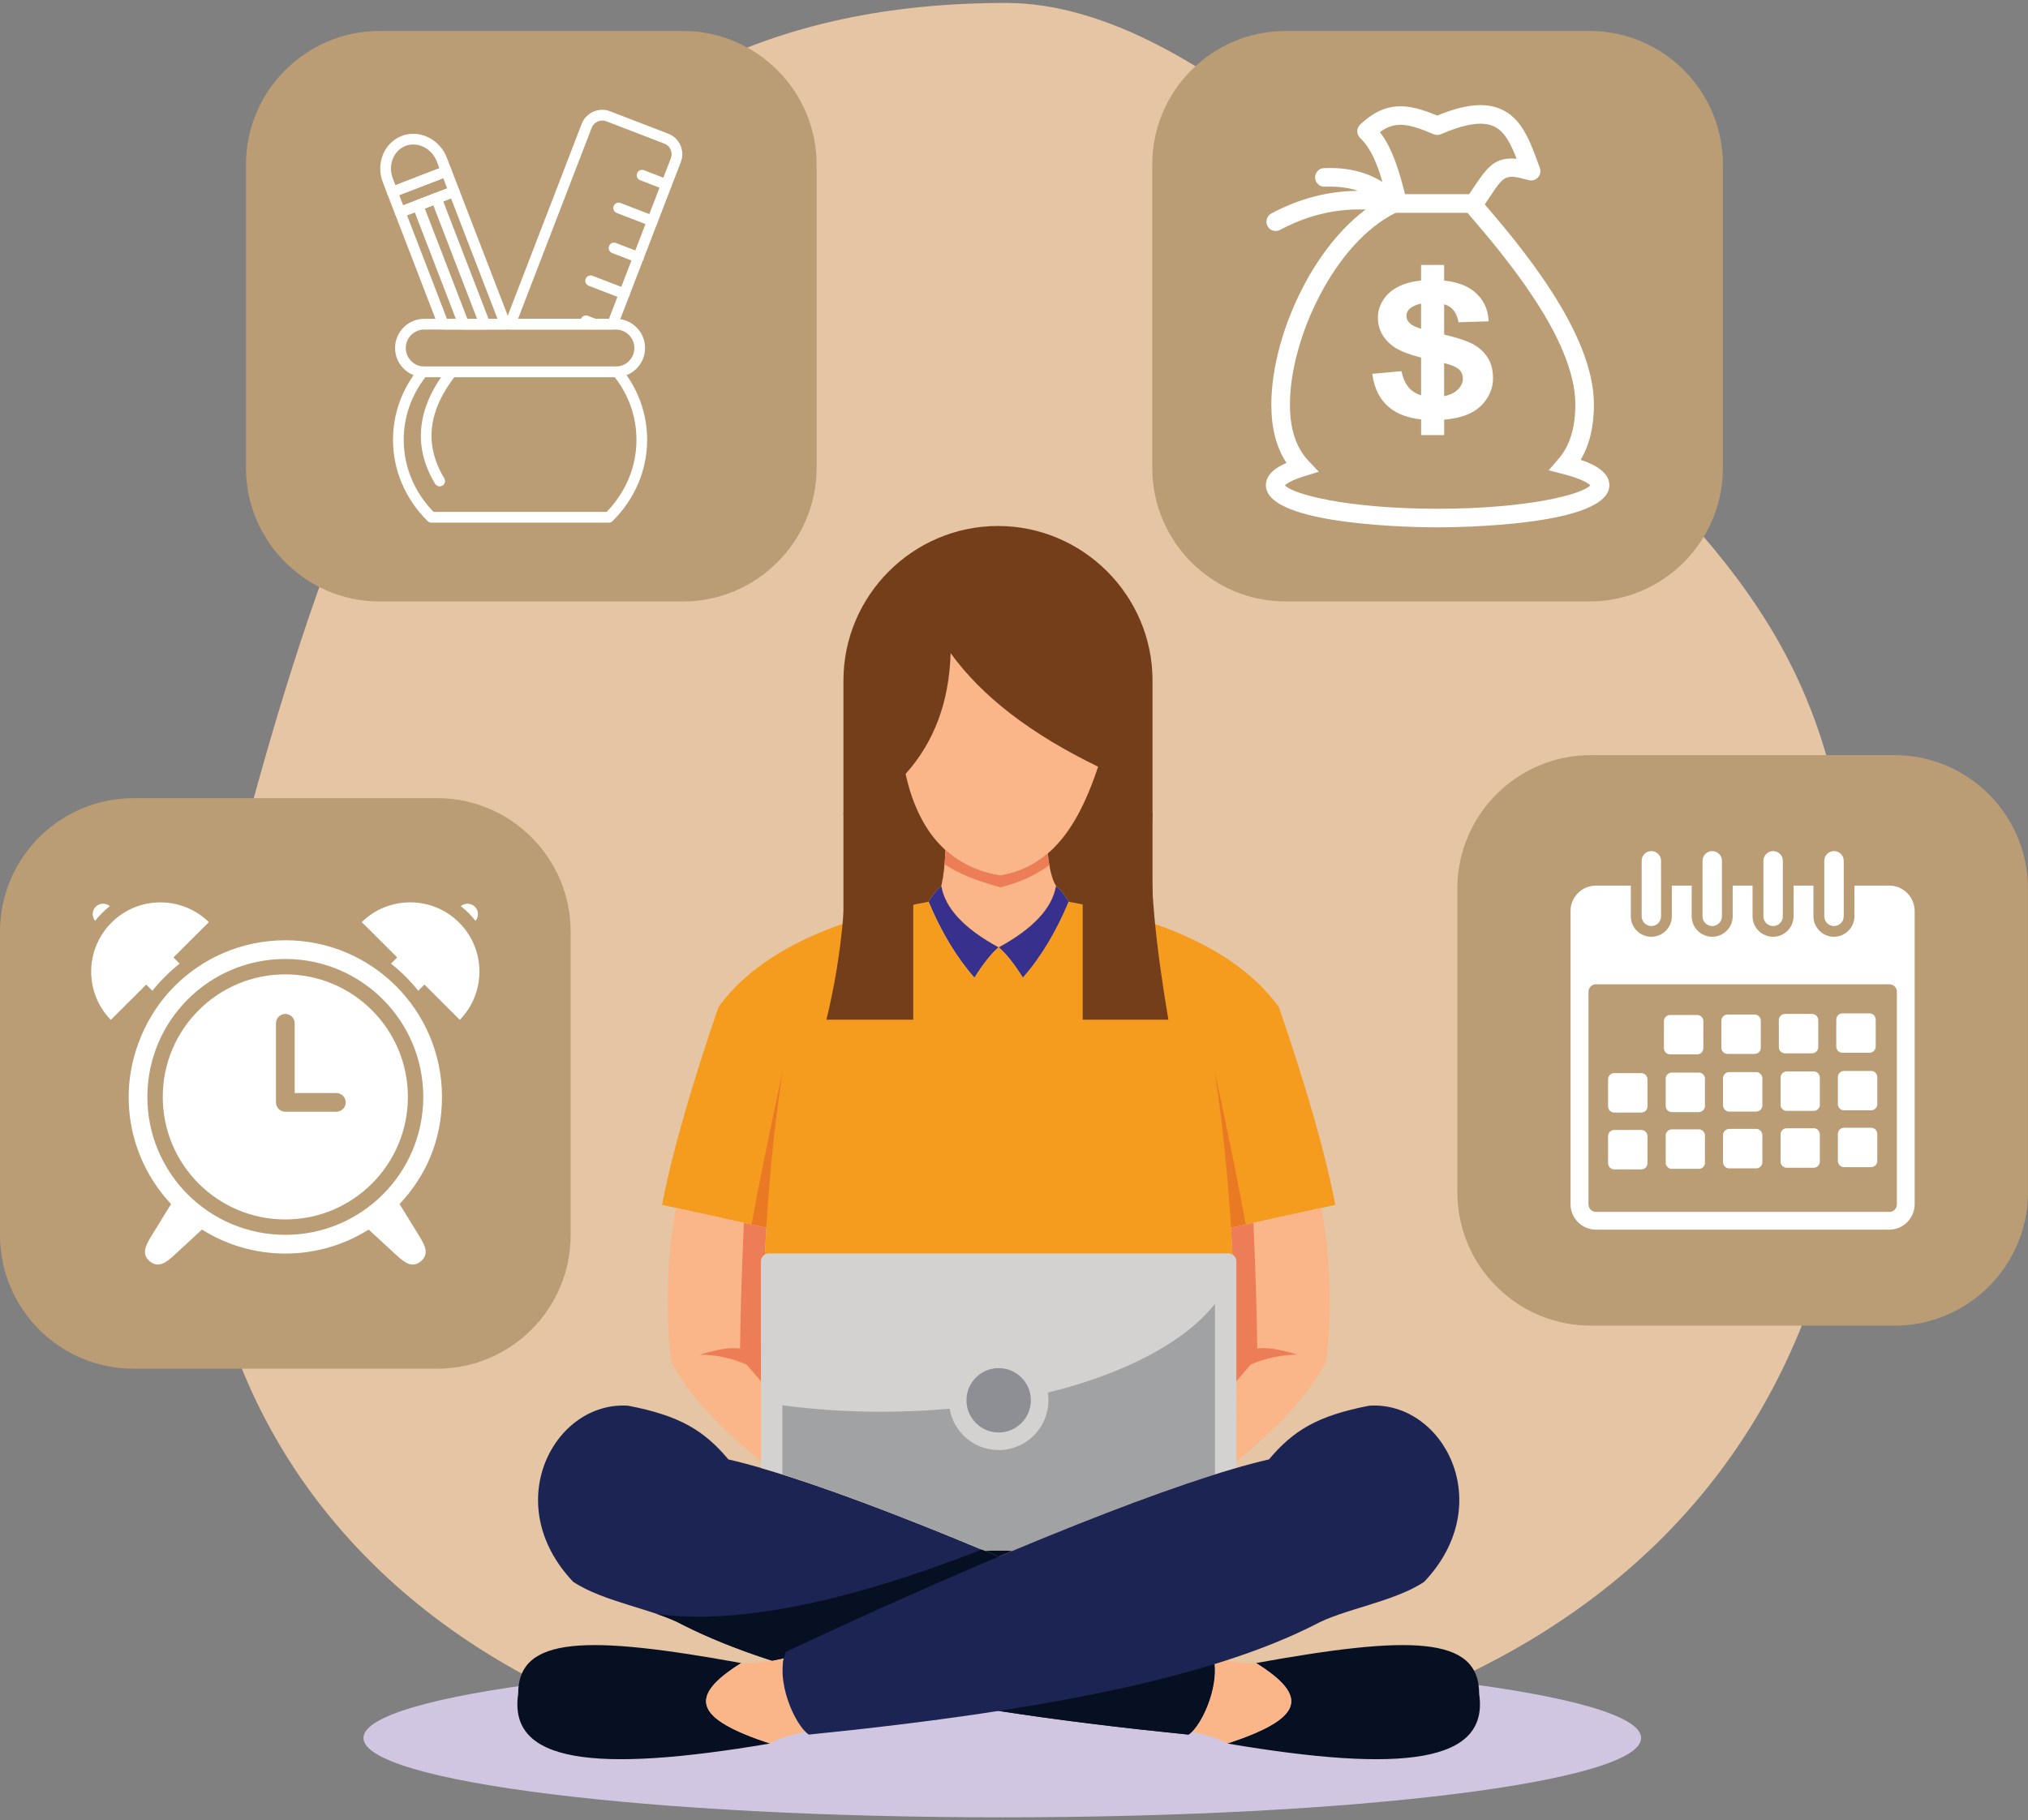 <svg xmlns="http://www.w3.org/2000/svg" width="616" height="553" viewBox="0 0 616 553" fill="none"><rect x="0" y="0" width="616" height="553" fill="#808080" stroke="none"/><g clip-path="url(#clip0_101_1652)"><path fill-rule="evenodd" clip-rule="evenodd" d="M305.524 0.89C366.957 0.89 434.142 80.266 478.488 122.864C537.188 179.24 563.975 211.698 563.975 308.453C563.975 478.318 432.989 539.857 290.252 539.857C147.515 539.857 25.715 445.649 68.22 276.23C110.719 106.818 162.787 0.89 305.524 0.89Z" fill="#E5C5A3"></path><path d="M483.235 229.412H575.429C597.815 229.412 615.994 247.59 615.994 269.977V362.17C615.994 384.557 597.815 402.735 575.429 402.735H483.229C460.843 402.735 442.664 384.557 442.664 362.17V269.971C442.664 247.584 460.843 229.406 483.229 229.406L483.235 229.412Z" fill="#BA9D74"></path><path fill-rule="evenodd" clip-rule="evenodd" d="M304.439 503.903C411.607 503.903 498.482 514.693 498.482 528.006C498.482 541.319 411.607 552.11 304.439 552.11C197.272 552.11 110.403 541.319 110.403 528.006C110.403 514.693 197.278 503.903 304.439 503.903Z" fill="#D1C6E2"></path><path fill-rule="evenodd" clip-rule="evenodd" d="M484.779 299.026C483.521 299.026 482.498 300.055 482.498 301.307V365.895C482.498 367.153 483.527 368.176 484.779 368.176H573.892C575.144 368.176 576.172 367.147 576.172 365.895V301.307C576.172 300.055 575.144 299.026 573.892 299.026H484.779ZM520.088 258.561C518.464 258.561 517.138 259.887 517.138 261.505V278.394C517.138 280.011 518.464 281.338 520.088 281.338C521.706 281.338 523.032 280.011 523.032 278.394V261.505C523.032 259.881 521.706 258.561 520.088 258.561ZM538.582 258.561C536.959 258.561 535.632 259.887 535.632 261.505V278.394C535.632 280.011 536.959 281.338 538.582 281.338C540.206 281.338 541.533 280.011 541.533 278.394V261.505C541.533 259.881 540.206 258.561 538.582 258.561ZM557.077 258.561C555.453 258.561 554.127 259.887 554.127 261.505V278.394C554.127 280.011 555.453 281.338 557.077 281.338C558.701 281.338 560.027 280.011 560.027 278.394V261.505C560.027 259.881 558.701 258.561 557.077 258.561ZM501.594 258.561C499.97 258.561 498.65 259.887 498.65 261.505V278.394C498.65 280.011 499.976 281.338 501.594 281.338C503.211 281.338 504.538 280.011 504.538 278.394V261.505C504.538 259.881 503.211 258.561 501.594 258.561ZM524.749 308.212H532.961C533.996 308.212 534.839 309.061 534.839 310.096V318.308C534.839 319.343 533.996 320.186 532.961 320.186H524.749C523.714 320.186 522.865 319.343 522.865 318.308V310.096C522.865 309.061 523.714 308.212 524.749 308.212ZM542.196 308.038H550.408C551.443 308.038 552.292 308.881 552.292 309.916V318.128C552.292 319.163 551.443 320.006 550.408 320.006H542.196C541.161 320.006 540.318 319.163 540.318 318.128V309.916C540.318 308.881 541.161 308.038 542.196 308.038ZM559.643 307.865H567.861C568.896 307.865 569.745 308.714 569.745 309.743V317.955C569.745 318.99 568.896 319.833 567.861 319.833H559.643C558.608 319.833 557.765 318.99 557.765 317.955V309.743C557.765 308.708 558.614 307.865 559.643 307.865ZM525.226 325.708H533.63L533.674 325.721H533.723L533.767 325.739H533.816L533.86 325.758L533.903 325.77L533.946 325.783L533.99 325.795L534.033 325.807L534.077 325.826L534.12 325.845L534.163 325.863L534.207 325.882L534.25 325.9L534.287 325.925L534.324 325.944L534.368 325.969L534.405 325.993L534.442 326.018L534.479 326.043L534.517 326.068L534.554 326.093L534.585 326.117L534.622 326.142L534.653 326.173L534.684 326.204L534.715 326.235L534.746 326.266L534.777 326.303L534.808 326.334L534.839 326.365L534.87 326.396L534.895 326.433L534.926 326.471L534.95 326.508L534.975 326.545L535 326.582L535.025 326.619L535.05 326.657L535.074 326.7L535.093 326.737L535.118 326.774L535.136 326.818L535.155 326.861L535.174 326.904L535.192 326.948L535.211 326.991L535.223 327.035L535.236 327.078L535.248 327.121L535.26 327.171L535.273 327.214V327.258L535.291 327.301V327.351L535.304 327.4V327.493L535.316 327.543V335.947L535.304 335.997V336.046L535.291 336.096V336.139L535.273 336.183L535.26 336.232L535.248 336.276L535.236 336.319L535.223 336.362L535.211 336.406L535.192 336.449L535.174 336.493L535.155 336.536L535.136 336.579L535.118 336.623L535.093 336.666L535.074 336.703L535.05 336.747L535.025 336.784L535 336.821L534.975 336.858L534.95 336.895L534.926 336.933L534.895 336.97L534.87 337.007L534.839 337.038L534.808 337.075L534.777 337.106L534.746 337.137L534.715 337.168L534.684 337.199L534.653 337.23L534.622 337.255L534.585 337.286L534.554 337.311L534.517 337.335L534.479 337.36L534.442 337.385L534.405 337.41L534.368 337.435L534.324 337.459L534.287 337.484L534.25 337.503L534.207 337.521L534.163 337.54L534.12 337.559L534.077 337.577L534.033 337.596L533.99 337.608L533.946 337.621L533.903 337.633L533.86 337.645L533.816 337.658L533.773 337.67H533.723L533.68 337.683H533.63L533.587 337.695H525.034L524.99 337.683H524.941L524.898 337.67L524.854 337.658L524.811 337.645L524.767 337.633L524.724 337.621L524.681 337.608L524.637 337.596L524.594 337.577L524.55 337.559L524.507 337.54L524.47 337.521L524.426 337.503L524.389 337.484L524.346 337.459L524.309 337.435L524.272 337.41L524.234 337.385L524.197 337.36L524.16 337.335L524.123 337.311L524.086 337.286L524.048 337.255L524.017 337.23L523.98 337.199L523.949 337.168L523.918 337.137L523.887 337.106L523.856 337.075L523.825 337.038L523.794 337.007L523.77 336.97L523.745 336.933L523.72 336.895L523.695 336.858L523.67 336.821L523.646 336.784L523.621 336.747L523.602 336.703L523.577 336.666L523.559 336.623L523.54 336.579L523.522 336.536L523.503 336.493L523.484 336.449L523.466 336.406L523.453 336.362L523.441 336.319L523.429 336.276L523.416 336.232L523.404 336.183V336.139L523.385 336.096V336.046L523.373 335.997V335.904L523.36 335.854V327.45L523.373 327.406V327.357L523.385 327.307V327.264L523.404 327.221L523.416 327.177L523.429 327.128L523.441 327.084L523.453 327.041L523.466 326.997L523.484 326.954L523.503 326.911L523.522 326.867L523.54 326.824L523.559 326.78L523.577 326.743L523.602 326.706L523.621 326.663L523.646 326.626L523.67 326.588L523.695 326.551L523.72 326.514L523.745 326.477L523.77 326.44L523.794 326.402L523.825 326.371L523.856 326.34L523.887 326.309L523.918 326.272L523.949 326.241L523.98 326.21L524.017 326.179L524.048 326.148L524.086 326.124L524.123 326.099L524.16 326.074L524.197 326.049L524.234 326.024L524.272 326L524.309 325.975L524.346 325.95L524.389 325.931L524.426 325.907L524.47 325.888L524.507 325.869L524.55 325.851L524.594 325.832L524.637 325.814L524.681 325.801L524.724 325.789L524.767 325.776L524.811 325.764L524.854 325.752H524.904L524.947 325.733H524.997L525.04 325.721H525.232L525.226 325.708ZM560.126 325.355H568.338C569.38 325.355 570.223 326.198 570.223 327.233V335.445C570.223 336.48 569.38 337.323 568.338 337.323H560.126C559.091 337.323 558.248 336.474 558.248 335.445V327.233C558.248 326.198 559.091 325.355 560.126 325.355ZM525.226 342.957H533.587L533.63 342.969H533.68L533.723 342.982H533.773L533.816 343L533.86 343.013L533.903 343.025L533.946 343.037L533.99 343.05L534.033 343.069L534.077 343.081L534.12 343.099L534.163 343.118L534.207 343.137L534.25 343.155L534.287 343.174L534.324 343.192L534.368 343.217L534.405 343.242L534.442 343.267L534.479 343.292L534.517 343.316L534.554 343.341L534.585 343.366L534.622 343.397L534.653 343.428L534.684 343.459L534.715 343.49L534.746 343.521L534.777 343.552L534.808 343.583L534.839 343.614L534.87 343.651L534.895 343.688L534.926 343.725L534.95 343.756L534.975 343.794L535 343.831L535.025 343.874L535.05 343.911L535.074 343.949L535.093 343.992L535.118 344.029L535.136 344.073L535.155 344.116L535.174 344.159L535.192 344.203L535.211 344.246L535.223 344.289L535.236 344.333L535.248 344.382L535.26 344.426L535.273 344.469V344.519L535.291 344.562V344.612L535.304 344.655V344.754L535.316 344.804V353.208L535.304 353.258V353.307L535.291 353.357V353.4L535.273 353.444L535.26 353.493L535.248 353.537L535.236 353.58L535.223 353.623L535.211 353.667L535.192 353.71L535.174 353.754L535.155 353.797L535.136 353.84L535.118 353.884L535.093 353.921L535.074 353.964L535.05 354.002L535.025 354.045L535 354.082L534.975 354.119L534.95 354.156L534.926 354.194L534.895 354.231L534.87 354.268L534.839 354.299L534.808 354.336L534.777 354.367L534.746 354.398L534.715 354.429L534.684 354.46L534.653 354.491L534.622 354.522L534.585 354.547L534.554 354.578L534.517 354.603L534.479 354.628L534.442 354.652L534.405 354.677L534.368 354.702L534.324 354.727L534.287 354.745L534.25 354.764L534.207 354.782L534.163 354.801L534.12 354.82L534.077 354.838L534.033 354.857L533.99 354.869L533.946 354.882L533.903 354.894L533.86 354.906L533.816 354.919L533.773 354.931H533.723L533.68 354.944H533.63L533.587 354.956H525.034L524.99 354.944H524.941L524.898 354.931L524.854 354.919L524.811 354.906L524.767 354.894L524.724 354.882L524.681 354.869L524.637 354.857L524.594 354.838L524.55 354.82L524.507 354.801L524.47 354.782L524.426 354.764L524.389 354.745L524.346 354.727L524.309 354.702L524.272 354.677L524.234 354.652L524.197 354.628L524.16 354.603L524.123 354.578L524.086 354.547L524.048 354.522L524.017 354.491L523.98 354.46L523.949 354.429L523.918 354.398L523.887 354.367L523.856 354.336L523.825 354.299L523.794 354.268L523.77 354.231L523.745 354.194L523.72 354.156L523.695 354.119L523.67 354.082L523.646 354.045L523.621 354.002L523.602 353.964L523.577 353.921L523.559 353.884L523.54 353.84L523.522 353.797L523.503 353.754L523.484 353.71L523.466 353.667L523.453 353.623L523.441 353.58L523.429 353.537L523.416 353.493L523.404 353.444V353.4L523.385 353.357V353.307L523.373 353.258V353.159L523.36 353.115V344.711L523.373 344.661V344.618L523.385 344.568V344.525L523.404 344.475L523.416 344.432L523.429 344.389L523.441 344.339L523.453 344.296L523.466 344.252L523.484 344.209L523.503 344.166L523.522 344.122L523.54 344.079L523.559 344.035L523.577 343.998L523.602 343.955L523.621 343.918L523.646 343.88L523.67 343.837L523.695 343.8L523.72 343.763L523.745 343.732L523.77 343.694L523.794 343.657L523.825 343.62L523.856 343.589L523.887 343.558L523.918 343.527L523.949 343.496L523.98 343.465L524.017 343.434L524.048 343.403L524.086 343.372L524.123 343.347L524.16 343.323L524.197 343.298L524.234 343.273L524.272 343.248L524.309 343.223L524.346 343.199L524.389 343.18L524.426 343.161L524.47 343.143L524.507 343.124L524.55 343.106L524.594 343.087L524.637 343.075L524.681 343.056L524.724 343.044L524.767 343.031L524.811 343.019L524.854 343.007L524.898 342.994H524.947L524.997 342.982H525.046L525.09 342.969H525.232L525.226 342.957ZM560.126 342.61H568.338C569.38 342.61 570.223 343.453 570.223 344.488V352.7C570.223 353.735 569.38 354.584 568.338 354.584H560.126C559.091 354.584 558.248 353.735 558.248 352.7V344.488C558.248 343.453 559.091 342.61 560.126 342.61ZM517.869 345.002V353.214V353.314V353.363V353.413V353.456V353.506V353.549H517.863V353.592H517.857L517.844 353.642L517.832 353.685L517.82 353.729L517.807 353.778L517.795 353.822L517.776 353.865L517.758 353.909L517.739 353.952L517.72 353.995L517.702 354.039L517.677 354.076L517.658 354.113L517.634 354.15L517.609 354.187L517.584 354.231L517.559 354.268L517.534 354.305L517.51 354.342L517.485 354.38L517.46 354.417L517.429 354.448L517.398 354.479L517.367 354.51L517.336 354.547L517.305 354.578L517.274 354.603L517.243 354.634L517.212 354.665L517.175 354.69L517.138 354.72L517.101 354.745L517.063 354.77L517.026 354.795L516.989 354.82L516.952 354.838L516.915 354.863L516.871 354.888L516.828 354.913L516.791 354.931L516.747 354.95L516.704 354.968L516.661 354.987L516.617 355.006L516.574 355.018L516.53 355.03L516.487 355.043L516.444 355.055L516.4 355.068H516.351L516.307 355.086H516.258L516.208 355.099H507.562L507.519 355.086H507.469L507.426 355.068L507.382 355.055L507.339 355.043L507.296 355.03L507.252 355.018L507.209 355.006L507.165 354.987L507.122 354.968L507.079 354.95L507.035 354.931L506.998 354.913L506.961 354.888L506.918 354.863L506.88 354.838L506.843 354.82L506.806 354.795L506.769 354.77L506.732 354.745L506.694 354.72L506.657 354.69L506.62 354.665L506.589 354.634L506.558 354.603L506.527 354.578L506.496 354.547L506.465 354.51L506.434 354.479L506.403 354.448L506.372 354.417L506.347 354.38L506.323 354.342L506.298 354.305L506.273 354.268L506.248 354.231L506.223 354.187L506.199 354.15L506.174 354.113L506.149 354.076L506.13 354.039L506.112 353.995L506.093 353.952L506.075 353.909L506.056 353.865L506.037 353.822L506.025 353.778L506.013 353.729L506 353.685L505.988 353.642L505.975 353.592V353.549H505.969V353.506H505.963V353.456V353.413H505.957V353.363V353.314V353.214V345.002V344.903V344.86V344.81V344.761V344.717V344.668H505.963V344.624H505.969L505.982 344.581L505.994 344.537L506.006 344.488L506.019 344.444L506.031 344.401L506.05 344.358L506.068 344.314L506.087 344.271L506.106 344.228L506.124 344.184L506.143 344.141L506.168 344.104L506.192 344.066L506.217 344.029L506.242 343.992L506.267 343.955L506.292 343.918L506.316 343.88L506.341 343.843L506.366 343.806L506.397 343.769L506.428 343.738L506.459 343.707L506.49 343.676L506.521 343.645L506.552 343.614L506.583 343.583L506.614 343.552L506.651 343.521L506.688 343.496L506.725 343.471L506.763 343.447L506.8 343.422L506.837 343.397L506.874 343.372L506.911 343.347L506.955 343.329L506.992 343.304L507.029 343.285L507.072 343.267L507.116 343.248L507.159 343.23L507.203 343.211L507.246 343.199L507.289 343.186L507.333 343.174L507.376 343.161L507.42 343.149H507.469L507.512 343.13H507.562L507.605 343.118H507.705L507.754 343.106H516.159L516.202 343.118H516.252L516.301 343.13H516.344L516.394 343.149L516.437 343.161L516.481 343.174L516.524 343.186L516.568 343.199L516.611 343.211L516.654 343.23L516.698 343.248L516.741 343.267L516.785 343.285L516.822 343.304L516.865 343.329L516.908 343.347L516.946 343.372L516.983 343.397L517.02 343.422L517.057 343.447L517.094 343.471L517.132 343.496L517.169 343.521L517.206 343.552L517.237 343.583L517.268 343.614L517.299 343.645L517.33 343.676L517.361 343.707L517.392 343.738L517.423 343.769L517.454 343.806L517.479 343.843L517.503 343.88L517.528 343.918L517.553 343.955L517.578 343.992L517.603 344.029L517.627 344.066L517.652 344.104L517.671 344.141L517.696 344.184L517.714 344.228L517.733 344.271L517.751 344.314L517.77 344.358L517.789 344.401L517.801 344.444L517.813 344.488L517.826 344.537L517.838 344.581L517.851 344.624V344.668H517.857V344.717H517.863V344.761V344.81V344.86V344.903V345.002H517.869ZM552.311 343.428C552.36 343.484 552.404 343.546 552.447 343.608L552.521 343.719C552.683 343.998 552.769 344.314 552.769 344.655V352.867V353.016V353.066V353.115V353.165H552.763V353.208H552.757L552.745 353.258V353.301H552.738L552.726 353.345L552.714 353.388L552.701 353.431L552.689 353.475L552.67 353.518L552.652 353.561L552.633 353.605L552.614 353.648L552.596 353.692L552.571 353.735L552.552 353.772L552.528 353.809L552.503 353.847L552.478 353.884L552.453 353.921L552.428 353.958L552.404 353.995L552.379 354.033L552.354 354.07L552.329 354.101L552.298 354.138L552.267 354.169L552.236 354.2L552.205 354.231L552.168 354.262L552.137 354.287L552.106 354.318L552.069 354.342L552.038 354.373L552.001 354.398L551.964 354.423L551.926 354.448L551.889 354.473L551.852 354.497L551.815 354.522L551.778 354.547L551.741 354.566L551.703 354.584L551.66 354.603L551.617 354.621L551.573 354.64L551.53 354.658L551.486 354.671L551.443 354.683L551.393 354.696L551.35 354.708L551.307 354.72H551.257L551.214 354.739H551.164L551.121 354.751H551.028L550.978 354.764H542.568L542.518 354.751H542.475L542.425 354.739H542.382L542.332 354.72L542.283 354.708L542.239 354.696L542.196 354.683L542.152 354.671L542.109 354.658L542.066 354.64L542.022 354.621L541.979 354.603L541.935 354.584L541.892 354.566L541.855 354.547L541.812 354.522L541.774 354.497L541.737 354.473L541.7 354.448L541.663 354.423L541.626 354.398L541.588 354.373L541.551 354.342L541.514 354.318L541.483 354.287L541.452 354.262L541.421 354.231L541.39 354.2L541.359 354.169L541.328 354.138L541.297 354.101L541.272 354.07L541.241 354.033L541.21 353.995L541.186 353.958L541.161 353.921L541.136 353.884L541.111 353.847L541.086 353.809L541.062 353.772L541.043 353.735L541.024 353.692L541.006 353.648L540.987 353.605L540.969 353.561L540.95 353.518L540.931 353.475L540.919 353.431L540.907 353.388L540.894 353.345L540.882 353.301V353.258H540.876L540.863 353.208V353.165H540.857V353.115V353.066H540.851V353.016V352.966V344.562V344.513V344.463V344.42H540.857V344.37V344.327H540.863L540.876 344.277V344.234H540.882L540.894 344.19L540.907 344.141L540.919 344.097L540.931 344.054L540.95 344.011L540.969 343.967L540.987 343.924L541.006 343.88L541.024 343.837L541.043 343.794L541.062 343.75L541.086 343.713L541.111 343.676L541.136 343.639L541.161 343.602L541.186 343.564L541.21 343.527L541.241 343.49L541.272 343.453L541.297 343.422L541.328 343.391L541.359 343.36L541.39 343.329L541.421 343.298L541.452 343.267L541.483 343.236L541.514 343.205L541.551 343.18L541.588 343.155L541.626 343.13L541.663 343.099L541.7 343.075L541.737 343.05L541.774 343.025L541.812 343L541.855 342.982L541.892 342.957L541.935 342.938L541.979 342.92L542.022 342.901L542.066 342.883L542.109 342.864L542.152 342.852L542.196 342.839L542.239 342.827L542.283 342.814L542.332 342.802H542.382L542.425 342.783H542.475L542.518 342.771H551.164L551.214 342.783L551.257 342.796H551.307L551.35 342.814L551.393 342.827L551.443 342.839L551.486 342.852L551.53 342.864L551.617 342.895L551.66 342.914L551.703 342.932L551.741 342.951L551.778 342.976L551.815 342.994L551.852 343.019L551.926 343.069L551.964 343.093L552.075 343.174L552.181 343.261L552.28 343.36L552.342 343.428H552.311ZM490.326 343.292H498.538C499.573 343.292 500.422 344.135 500.422 345.17V353.382C500.422 354.417 499.579 355.266 498.538 355.266H490.326C489.291 355.266 488.448 354.417 488.448 353.382V345.17C488.448 344.135 489.291 343.292 490.326 343.292ZM517.869 327.735V335.947V336.046V336.096V336.145V336.195V336.245V336.288H517.863V336.331H517.857L517.844 336.381L517.832 336.424L517.82 336.474L517.807 336.517L517.795 336.561L517.776 336.604L517.758 336.647L517.739 336.691L517.72 336.734L517.702 336.778L517.677 336.821L517.658 336.858L517.634 336.895L517.609 336.933L517.584 336.976L517.559 337.013L517.534 337.05L517.51 337.088L517.485 337.125L517.46 337.162L517.429 337.193L517.398 337.23L517.367 337.261L517.336 337.292L517.305 337.323L517.274 337.354L517.243 337.379L517.212 337.41L517.175 337.435L517.138 337.466L517.101 337.49L517.063 337.515L517.026 337.54L516.989 337.565L516.952 337.59L516.915 337.614L516.871 337.639L516.828 337.658L516.791 337.676L516.747 337.695L516.704 337.714L516.661 337.732L516.617 337.751L516.574 337.763L516.53 337.776L516.487 337.788L516.444 337.8L516.4 337.813H516.351L516.307 337.831H516.258L516.208 337.844H516.066L516.016 337.856H507.661L507.612 337.844H507.562L507.519 337.831H507.469L507.426 337.813L507.382 337.8L507.339 337.788L507.296 337.776L507.252 337.763L507.209 337.751L507.165 337.732L507.122 337.714L507.079 337.695L507.035 337.676L506.998 337.658L506.961 337.639L506.918 337.614L506.88 337.59L506.843 337.565L506.806 337.54L506.769 337.515L506.732 337.49L506.694 337.466L506.657 337.435L506.62 337.41L506.589 337.379L506.558 337.354L506.527 337.323L506.496 337.292L506.465 337.261L506.434 337.23L506.403 337.193L506.372 337.162L506.347 337.125L506.323 337.088L506.298 337.05L506.273 337.013L506.248 336.976L506.223 336.933L506.199 336.895L506.174 336.858L506.149 336.821L506.13 336.778L506.112 336.734L506.093 336.691L506.075 336.647L506.056 336.604L506.037 336.561L506.025 336.517L506.013 336.474L506 336.424L505.988 336.381L505.975 336.331V336.288H505.969V336.245H505.963V336.195V336.145H505.957V336.096V336.046V335.947V327.735V327.636V327.586V327.537V327.493V327.444V327.394H505.963V327.351H505.969L505.982 327.307L505.994 327.264L506.006 327.221L506.019 327.177L506.031 327.134L506.05 327.09L506.068 327.047L506.087 327.004L506.106 326.96L506.124 326.917L506.143 326.873L506.168 326.836L506.192 326.793L506.217 326.756L506.242 326.719L506.267 326.681L506.292 326.644L506.316 326.607L506.341 326.57L506.366 326.539L506.397 326.502L506.428 326.471L506.459 326.44L506.49 326.409L506.521 326.378L506.552 326.347L506.583 326.316L506.614 326.285L506.651 326.26L506.688 326.235L506.725 326.21L506.763 326.185L506.8 326.161L506.837 326.136L506.874 326.111L506.911 326.086L506.955 326.068L506.992 326.043L507.029 326.024L507.072 326.006L507.116 325.987L507.159 325.969L507.203 325.956L507.246 325.938L507.289 325.925L507.333 325.913L507.376 325.9L507.42 325.888L507.463 325.876H507.512L507.556 325.863H507.605L507.655 325.851H516.202L516.252 325.863H516.301L516.344 325.876L516.394 325.888L516.437 325.9L516.481 325.913L516.524 325.925L516.568 325.938L516.611 325.956L516.654 325.969L516.698 325.987L516.741 326.006L516.785 326.024L516.822 326.043L516.865 326.068L516.908 326.086L516.946 326.111L516.983 326.136L517.02 326.161L517.057 326.185L517.094 326.21L517.132 326.235L517.169 326.26L517.206 326.285L517.237 326.316L517.268 326.347L517.299 326.378L517.33 326.409L517.361 326.44L517.392 326.471L517.423 326.502L517.454 326.539L517.479 326.57L517.503 326.607L517.528 326.644L517.553 326.681L517.578 326.719L517.603 326.756L517.627 326.793L517.652 326.836L517.671 326.873L517.696 326.917L517.714 326.96L517.733 327.004L517.751 327.047L517.77 327.09L517.789 327.134L517.801 327.177L517.813 327.221L517.826 327.264L517.838 327.307L517.851 327.351V327.394H517.857V327.444H517.863V327.493V327.537V327.586V327.636V327.735H517.869ZM552.311 326.161C552.36 326.216 552.404 326.278 552.447 326.34L552.521 326.458C552.683 326.731 552.769 327.047 552.769 327.394V335.612V335.755V335.798V335.848V335.898H552.763V335.941H552.757L552.745 335.991V336.034H552.738L552.726 336.077L552.714 336.121L552.701 336.164L552.689 336.207L552.67 336.251L552.652 336.294L552.633 336.338L552.614 336.381L552.596 336.418L552.571 336.462L552.552 336.499L552.528 336.536L552.503 336.579L552.478 336.617L552.453 336.654L552.428 336.691L552.404 336.728L552.379 336.765L552.354 336.796L552.329 336.833L552.298 336.864L552.267 336.895L552.236 336.926L552.205 336.957L552.168 336.988L552.137 337.013L552.106 337.044L552.069 337.075L552.038 337.1L552.001 337.125L551.964 337.15L551.926 337.174L551.889 337.199L551.852 337.218L551.815 337.242L551.778 337.267L551.741 337.292L551.703 337.311L551.66 337.329L551.617 337.348L551.573 337.366L551.53 337.379L551.486 337.391L551.443 337.41L551.393 337.422L551.35 337.435L551.307 337.447H551.257L551.214 337.459H551.164L551.121 337.472H551.071L551.022 337.484H542.568L542.518 337.472H542.475L542.425 337.459H542.382L542.332 337.447L542.283 337.435L542.239 337.422L542.196 337.41L542.152 337.391L542.109 337.379L542.066 337.366L542.022 337.348L541.979 337.329L541.935 337.311L541.892 337.292L541.855 337.267L541.812 337.242L541.774 337.218L541.737 337.199L541.7 337.174L541.663 337.15L541.626 337.125L541.588 337.1L541.551 337.075L541.514 337.044L541.483 337.013L541.452 336.988L541.421 336.957L541.39 336.926L541.359 336.895L541.328 336.864L541.297 336.833L541.272 336.796L541.241 336.765L541.21 336.728L541.186 336.691L541.161 336.654L541.136 336.617L541.111 336.579L541.086 336.536L541.062 336.499L541.043 336.462L541.024 336.418L541.006 336.381L540.987 336.338L540.969 336.294L540.95 336.251L540.931 336.207L540.919 336.164L540.907 336.121L540.894 336.077L540.882 336.034V335.991H540.876L540.863 335.941V335.898H540.857V335.848V335.798H540.851V335.755V335.705V327.301V327.252V327.202V327.152H540.857V327.109V327.059H540.863L540.876 327.01V326.966H540.882L540.894 326.917L540.907 326.873L540.919 326.83L540.931 326.787L540.95 326.743L540.969 326.7L540.987 326.657L541.006 326.613L541.024 326.57L541.043 326.533L541.062 326.495L541.086 326.458L541.111 326.421L541.136 326.384L541.161 326.347L541.186 326.309L541.21 326.272L541.241 326.235L541.272 326.198L541.297 326.167L541.328 326.13L541.359 326.099L541.39 326.068L541.421 326.037L541.452 326.006L541.483 325.975L541.514 325.944L541.551 325.919L541.588 325.894L541.626 325.869L541.663 325.845L541.7 325.82L541.737 325.795L541.774 325.77L541.812 325.752L541.855 325.727L541.892 325.708L541.935 325.69L541.979 325.671L542.022 325.652L542.066 325.634L542.109 325.615L542.152 325.597L542.196 325.584L542.239 325.572L542.283 325.56L542.332 325.547H542.382L542.425 325.529H542.475L542.518 325.516H551.164L551.214 325.529H551.263L551.307 325.547L551.35 325.56L551.393 325.572L551.443 325.584L551.486 325.597L551.53 325.615L551.617 325.646L551.66 325.665L551.703 325.683L551.741 325.702L551.778 325.721L551.815 325.745L551.852 325.764L551.926 325.814L551.964 325.838L552.075 325.919L552.181 326.006L552.28 326.099L552.342 326.167L552.311 326.161ZM490.326 326.018H498.538C499.573 326.018 500.422 326.867 500.422 327.902V336.114C500.422 337.15 499.579 337.999 498.538 337.999H490.326C489.291 337.999 488.448 337.156 488.448 336.114V327.902C488.448 326.867 489.291 326.018 490.326 326.018ZM507.296 308.354H515.508C516.543 308.354 517.386 309.203 517.386 310.232V318.444C517.386 319.479 516.543 320.322 515.508 320.322H507.296C506.261 320.322 505.411 319.479 505.411 318.444V310.232C505.411 309.197 506.254 308.354 507.296 308.354ZM484.779 269.047H495.358V278.363C495.358 281.796 498.154 284.592 501.587 284.592C505.021 284.592 507.816 281.796 507.816 278.363V269.047H513.847V278.363C513.847 281.796 516.642 284.592 520.076 284.592C523.509 284.592 526.304 281.796 526.304 278.363V269.047H532.335V278.363C532.335 281.796 535.13 284.592 538.564 284.592C541.997 284.592 544.793 281.796 544.793 278.363V269.047H550.823V278.363C550.823 281.796 553.618 284.592 557.052 284.592C560.486 284.592 563.281 281.796 563.281 278.363V269.047H573.861C578.1 269.047 581.571 272.518 581.571 276.757V365.858C581.571 370.097 578.1 373.568 573.861 373.568H484.76C480.521 373.568 477.05 370.097 477.05 365.858V276.757C477.05 272.518 480.521 269.047 484.76 269.047H484.779Z" fill="white"></path><path fill-rule="evenodd" clip-rule="evenodd" d="M310.699 297.037C308.003 292.741 305.555 289.661 303.342 287.789C313.804 282.112 319.612 275.883 320.746 269.09C322.283 270.435 323.572 272.059 324.626 273.962C320.74 283.234 316.097 290.919 310.699 297.037Z" fill="#38308D"></path><path fill-rule="evenodd" clip-rule="evenodd" d="M295.985 297.037C298.682 292.741 301.136 289.661 303.342 287.789C292.88 282.112 287.079 275.883 285.939 269.09C284.408 270.435 283.119 272.059 282.059 273.962C285.945 283.234 290.587 290.919 295.985 297.037Z" fill="#38308D"></path><path fill-rule="evenodd" clip-rule="evenodd" d="M388.464 305.98C377.178 290.374 355.9 279.701 324.626 273.956C320.74 283.228 316.097 290.913 310.699 297.031C308.003 292.736 305.555 289.655 303.342 287.784C301.136 289.655 298.681 292.742 295.985 297.031C290.587 290.913 285.945 283.228 282.059 273.956C250.784 279.695 229.507 290.368 218.221 305.98C209.587 331.249 203.885 351.274 201.115 366.044C210.275 368.009 220.818 370.333 232.749 373.01C231.15 401.521 230.734 425.878 231.509 446.077C248.181 450.93 271.479 459.576 299.233 471.185C300.671 471.135 302.041 471.067 303.348 470.974C304.65 471.067 306.026 471.135 307.464 471.185C335.218 459.576 358.51 450.93 375.188 446.077C375.956 425.878 375.547 401.527 373.948 373.01C385.879 370.333 396.422 368.015 405.582 366.044C402.812 351.274 397.116 331.249 388.476 305.98H388.464Z" fill="#F59B1D"></path><path fill-rule="evenodd" clip-rule="evenodd" d="M368.934 325.274C371.147 339.561 372.82 355.47 373.936 373.01C375.448 372.676 376.93 372.341 378.398 372.013C376.452 361.148 373.298 345.572 368.934 325.274Z" fill="#EA7924"></path><path fill-rule="evenodd" clip-rule="evenodd" d="M237.75 325.274C235.538 339.561 233.87 355.47 232.749 373.01C231.236 372.676 229.749 372.341 228.286 372.013C230.232 361.148 233.387 345.572 237.75 325.274Z" fill="#EA7924"></path><path fill-rule="evenodd" clip-rule="evenodd" d="M368.029 501.846C371.395 510.405 365.216 524.207 361.02 526.972C284.631 519.305 236.944 508.564 207.523 493.695C198.753 488.836 183.438 486.747 174.111 480.568C151.532 456.756 168.439 425.531 190.82 427.062C206.463 430.08 213.839 434.555 221.245 443.375C248.026 449.492 302.518 471.104 368.036 501.852L368.029 501.846Z" fill="#1B2452"></path><path fill-rule="evenodd" clip-rule="evenodd" d="M449.29 514.613C452.364 535.469 426.333 538.766 372.796 529.686C395.306 522.255 398.281 515.697 381.516 505.242C428.099 496.8 449.364 496.875 449.29 514.619V514.613ZM157.395 514.613C154.321 535.469 180.352 538.766 233.889 529.686C211.378 522.255 208.403 515.697 225.169 505.242C178.585 496.8 157.321 496.875 157.395 514.619V514.613Z" fill="#071023"></path><path fill-rule="evenodd" clip-rule="evenodd" d="M362.005 526.154C366.492 527.009 370.093 528.186 372.796 529.68C395.306 522.249 398.281 515.691 381.516 505.236C377.723 505.415 373.415 504.926 368.6 503.754C370.354 511.613 365.773 522.441 361.999 526.154H362.005ZM244.679 526.154C240.192 527.009 236.591 528.186 233.889 529.68C211.378 522.249 208.403 515.691 225.169 505.236C228.962 505.415 233.269 504.926 238.085 503.754C236.331 511.613 240.911 522.441 244.686 526.154H244.679Z" fill="#FAB688"></path><path fill-rule="evenodd" clip-rule="evenodd" d="M402.787 413.662C404.628 398.607 404.169 383.032 401.405 366.949C394.463 368.449 386.797 370.141 378.399 372.012C376.93 372.341 375.448 372.676 373.936 373.01C375.486 400.634 375.919 424.353 375.25 444.168C388.929 433.142 398.108 422.971 402.787 413.656V413.662Z" fill="#FAB688"></path><path fill-rule="evenodd" clip-rule="evenodd" d="M203.904 413.662C202.063 398.607 202.522 383.032 205.28 366.949C212.221 368.449 219.888 370.141 228.286 372.012C229.749 372.341 231.236 372.676 232.749 373.01C231.199 400.634 230.765 424.353 231.441 444.168C217.756 433.142 208.583 422.971 203.904 413.656V413.662Z" fill="#FAB688"></path><path fill-rule="evenodd" clip-rule="evenodd" d="M381.894 409.683C381.764 398.899 381.373 386.168 380.723 371.492C379.954 371.665 379.179 371.839 378.398 372.012C376.93 372.341 375.448 372.675 373.936 373.01C374.891 390.042 375.424 405.586 375.529 419.649C376.781 418.193 378.237 416.494 379.898 414.554C384.64 412.54 389.375 411.549 394.116 411.573C388.662 409.881 384.59 409.255 381.894 409.683ZM224.79 409.683C224.921 398.899 225.311 386.168 225.962 371.492C226.73 371.665 227.505 371.839 228.286 372.012C229.749 372.341 231.236 372.675 232.749 373.01C231.794 390.042 231.261 405.586 231.15 419.649C229.904 418.193 228.447 416.494 226.786 414.554C222.045 412.54 217.303 411.549 212.568 411.573C218.022 409.881 222.094 409.255 224.79 409.683Z" fill="#ED7D57"></path><path fill-rule="evenodd" clip-rule="evenodd" d="M233.573 380.782H373.112C374.45 380.782 375.541 381.873 375.541 383.212V445.971C358.881 450.793 335.522 459.452 307.662 471.098H299.022C271.163 459.446 247.803 450.793 231.143 445.971V383.212C231.143 381.879 232.234 380.782 233.573 380.782Z" fill="#D4D2D1"></path><path fill-rule="evenodd" clip-rule="evenodd" d="M237.639 447.936C253.654 452.981 274.615 460.89 299.022 471.098L299.233 471.185L300.913 471.098H305.772L307.451 471.185C331.952 460.933 352.981 452.994 369.046 447.936V396.104C359.879 407.731 341.633 417.331 318.273 423.077C318.391 423.839 318.453 424.62 318.453 425.419C318.453 433.768 311.685 440.53 303.336 440.53C295.861 440.53 289.651 435.101 288.436 427.967C281.718 428.574 274.776 428.89 267.674 428.89C257.249 428.89 247.171 428.202 237.639 426.932V447.936Z" fill="#A1A2A3"></path><path fill-rule="evenodd" clip-rule="evenodd" d="M288.759 198.422C298.167 211.506 313.104 223.009 333.557 232.926C328.444 248.247 320.721 263.209 303.844 265.998C287.674 263.407 278.731 251.718 275.08 235.114C283.769 225.433 288.331 213.204 288.759 198.422Z" fill="#FAB688"></path><path fill-rule="evenodd" clip-rule="evenodd" d="M350.074 206.734C350.074 180.92 328.952 159.797 303.132 159.797C277.311 159.797 256.195 180.92 256.195 206.734V280.606C263.887 277.935 272.502 275.722 282.059 273.962C283.112 272.059 284.402 270.436 285.939 269.091C287.079 275.883 292.88 282.112 303.342 287.79C313.804 282.112 319.612 275.883 320.746 269.091C322.283 270.436 323.572 272.059 324.626 273.962C334.009 275.685 342.488 277.854 350.074 280.457V206.728V206.734ZM288.752 198.422C298.161 211.506 313.098 223.009 333.551 232.926C328.437 248.247 320.715 263.209 303.838 265.998C287.668 263.407 278.724 251.718 275.074 235.114C283.763 225.433 288.325 213.204 288.752 198.422Z" fill="#733E19"></path><path fill-rule="evenodd" clip-rule="evenodd" d="M320.746 269.09C319.575 267.25 318.75 263.983 318.267 259.285C314.362 262.645 309.646 265.043 303.838 265.998C297.051 264.913 291.542 262.223 287.166 258.244C287.017 262.545 286.608 266.165 285.932 269.09C287.073 275.883 292.874 282.112 303.336 287.789C313.798 282.112 319.606 275.883 320.74 269.09H320.746Z" fill="#FAB688"></path><path fill-rule="evenodd" clip-rule="evenodd" d="M318.744 262.837C318.558 261.758 318.403 260.575 318.273 259.285C314.368 262.645 309.652 265.043 303.844 265.998C297.058 264.913 291.548 262.223 287.172 258.244C287.123 259.775 287.036 261.213 286.918 262.564C290.953 265.31 296.642 267.646 303.993 269.58C308.642 268.328 313.55 266.599 318.744 262.837Z" fill="#ED7D57"></path><path fill-rule="evenodd" clip-rule="evenodd" d="M256.195 246.952H277.398V309.798H251.02C255.96 289.494 257.887 268.582 256.195 246.952Z" fill="#733E19"></path><path fill-rule="evenodd" clip-rule="evenodd" d="M328.871 246.952H350.074C348.624 267.82 351.394 288.8 354.884 309.798H328.871V246.952Z" fill="#733E19"></path><path fill-rule="evenodd" clip-rule="evenodd" d="M303.342 415.633C308.741 415.633 313.122 420.015 313.122 425.413C313.122 430.811 308.741 435.193 303.342 435.193C297.944 435.193 293.562 430.811 293.562 425.413C293.562 420.015 297.944 415.633 303.342 415.633Z" fill="#8D8F94"></path><path fill-rule="evenodd" clip-rule="evenodd" d="M238.661 501.846C235.296 510.405 241.475 524.207 245.671 526.972C322.06 519.305 369.746 508.564 399.174 493.695C407.944 488.836 423.259 486.747 432.586 480.568C455.159 456.756 438.257 425.531 415.877 427.062C400.227 430.08 392.858 434.555 385.445 443.375C358.671 449.492 304.173 471.104 238.661 501.852V501.846Z" fill="#1B2452"></path><path fill-rule="evenodd" clip-rule="evenodd" d="M298.248 470.775C256.493 487.039 223.607 493.565 199.59 490.354C202.528 491.358 205.242 492.437 207.517 493.695C215.202 497.581 224.134 501.182 234.49 504.523C235.655 504.312 236.852 504.058 238.079 503.76C238.227 503.103 238.42 502.465 238.661 501.852C261.848 490.968 283.658 481.231 303.342 472.92C301.96 472.337 300.59 471.761 299.233 471.191C299.159 471.16 299.097 471.135 299.022 471.104C298.762 470.992 298.508 470.887 298.248 470.782V470.775Z" fill="#071023"></path><path fill-rule="evenodd" clip-rule="evenodd" d="M368.897 505.558C351.289 510.981 329.714 515.697 303.349 519.782C320.473 522.434 339.618 524.827 361.02 526.971C361.342 526.761 361.67 526.488 362.011 526.153C365.501 522.72 369.691 513.187 368.897 505.558Z" fill="#071023"></path><path fill-rule="evenodd" clip-rule="evenodd" d="M303.342 472.914C304.724 472.331 306.094 471.755 307.458 471.184L305.778 471.098H300.919L299.239 471.184C300.597 471.755 301.966 472.331 303.349 472.914H303.342Z" fill="#071023"></path><path fill-rule="evenodd" clip-rule="evenodd" d="M115.28 9.406H207.48C229.792 9.406 248.045 27.659 248.045 49.971V142.165C248.045 164.477 229.786 182.73 207.48 182.73H115.28C92.968 182.73 74.715 164.477 74.715 142.165V49.971C74.715 27.659 92.968 9.406 115.28 9.406Z" fill="#BA9D74"></path><path fill-rule="evenodd" clip-rule="evenodd" d="M157.351 96.858H184.969L203.78 48.05C204.455 46.296 203.575 44.325 201.827 43.649L184.139 36.831C182.428 36.175 180.389 37.098 179.738 38.784L157.358 96.858H157.351ZM186.085 100.106H154.984C154.451 100.106 153.949 99.839 153.645 99.399C153.341 98.959 153.273 98.395 153.465 97.893L176.695 37.612C177.681 35.065 180.178 33.355 182.918 33.355C183.736 33.355 184.535 33.503 185.298 33.801L202.986 40.618C206.408 41.938 208.124 45.8 206.804 49.221L187.597 99.064C187.349 99.69 186.748 100.106 186.079 100.106H186.085Z" fill="white"></path><path fill-rule="evenodd" clip-rule="evenodd" d="M202.429 57.706C202.23 57.706 202.032 57.669 201.84 57.594L194.446 54.743C193.609 54.421 193.188 53.479 193.51 52.642C193.838 51.806 194.78 51.39 195.611 51.713L203.005 54.564C203.842 54.886 204.257 55.828 203.941 56.665C203.693 57.309 203.073 57.706 202.422 57.706H202.429ZM198.164 68.763C197.972 68.763 197.774 68.726 197.582 68.651L187.337 64.703C186.5 64.381 186.079 63.439 186.401 62.602C186.729 61.766 187.665 61.344 188.502 61.673L198.747 65.621C199.584 65.943 200.005 66.885 199.683 67.722C199.435 68.366 198.815 68.763 198.164 68.763ZM193.907 79.82C193.708 79.82 193.51 79.783 193.318 79.709L185.924 76.857C185.087 76.535 184.665 75.593 184.988 74.756C185.316 73.92 186.258 73.498 187.089 73.827L194.483 76.678C195.32 77 195.741 77.942 195.419 78.779C195.165 79.423 194.551 79.82 193.9 79.82H193.907ZM189.642 90.877C189.45 90.877 189.252 90.84 189.06 90.766L178.815 86.817C177.978 86.495 177.557 85.553 177.879 84.716C178.207 83.88 179.149 83.458 179.98 83.787L190.225 87.735C191.062 88.057 191.483 88.999 191.161 89.836C190.913 90.48 190.299 90.877 189.642 90.877ZM180.637 100.112C180.445 100.112 180.246 100.075 180.054 100L177.402 98.978C176.565 98.655 176.143 97.713 176.466 96.877C176.788 96.04 177.73 95.618 178.567 95.947L181.219 96.969C182.056 97.292 182.478 98.234 182.155 99.071C181.907 99.715 181.294 100.112 180.637 100.112Z" fill="white"></path><path fill-rule="evenodd" clip-rule="evenodd" d="M128.872 100.112C125.773 100.112 123.257 102.628 123.257 105.727C123.257 108.826 125.773 111.349 128.872 111.349H187.07C190.169 111.349 192.686 108.826 192.686 105.733C192.686 102.641 190.169 100.118 187.07 100.118H128.872V100.112ZM187.07 114.596H128.872C123.982 114.596 120.003 110.617 120.003 105.727C120.003 100.837 123.982 96.858 128.872 96.858H187.07C191.96 96.858 195.939 100.831 195.939 105.721C195.939 110.611 191.96 114.59 187.07 114.59V114.596Z" fill="white"></path><path fill-rule="evenodd" clip-rule="evenodd" d="M131.692 155.527H184.25C190.107 149.503 193.324 141.749 193.324 133.624C193.324 126.732 191.049 120.168 186.742 114.596H129.207C124.899 120.168 122.625 126.732 122.625 133.624C122.625 141.749 125.842 149.503 131.699 155.527H131.692ZM184.926 158.775H131.017C130.589 158.775 130.18 158.607 129.876 158.304C123.108 151.598 119.377 142.834 119.377 133.624C119.377 125.722 122.073 118.216 127.168 111.931C127.503 111.522 128.011 111.293 128.538 111.33C128.643 111.336 128.761 111.342 128.872 111.342H187.07C187.182 111.342 187.293 111.342 187.405 111.33C187.932 111.293 188.44 111.522 188.775 111.931C193.876 118.216 196.565 125.715 196.565 133.624C196.565 142.834 192.834 151.604 186.066 158.304C185.763 158.607 185.347 158.775 184.92 158.775H184.926Z" fill="white"></path><path fill-rule="evenodd" clip-rule="evenodd" d="M133.558 147.767C133.006 147.767 132.467 147.489 132.163 146.98C125.339 135.644 126.598 123.862 135.907 111.969C136.458 111.262 137.481 111.138 138.188 111.69C138.894 112.241 139.018 113.264 138.467 113.97C129.951 124.848 128.804 135.093 134.946 145.307C135.411 146.075 135.157 147.073 134.388 147.538C134.128 147.693 133.837 147.774 133.552 147.774L133.558 147.767Z" fill="white"></path><path fill-rule="evenodd" clip-rule="evenodd" d="M135.752 96.858H151.11L137.004 60.26L123.635 65.41L135.752 96.852V96.858ZM153.503 100.106C153.503 100.106 153.484 100.106 153.472 100.106H134.63C133.961 100.106 133.36 99.691 133.118 99.065L120.016 65.069C119.693 64.233 120.109 63.291 120.945 62.968L137.351 56.646C138.182 56.318 139.13 56.739 139.452 57.576L154.885 97.621C155.04 97.868 155.126 98.166 155.126 98.476C155.126 99.374 154.401 100.1 153.503 100.1V100.106Z" fill="white"></path><path fill-rule="evenodd" clip-rule="evenodd" d="M121.268 59.287L122.464 62.386L135.832 57.229L134.636 54.13L121.261 59.28L121.268 59.287ZM121.534 66.11C121.311 66.11 121.082 66.067 120.877 65.974C120.487 65.8 120.177 65.472 120.022 65.075L117.66 58.946C117.338 58.109 117.753 57.167 118.596 56.845L134.996 50.523C135.399 50.368 135.845 50.38 136.235 50.554C136.632 50.727 136.936 51.056 137.097 51.459L139.458 57.588C139.781 58.425 139.365 59.367 138.522 59.689L122.123 66.011C121.937 66.079 121.739 66.117 121.54 66.117L121.534 66.11Z" fill="white"></path><path fill-rule="evenodd" clip-rule="evenodd" d="M125.538 43.897C124.726 43.897 123.939 44.046 123.189 44.331C119.501 45.75 117.772 50.2 119.334 54.248L120.102 56.256L133.477 51.099L132.703 49.097C131.506 45.992 128.624 43.897 125.544 43.897H125.538ZM119.173 59.981C118.522 59.981 117.908 59.584 117.654 58.939L116.297 55.419C114.09 49.698 116.656 43.364 122.017 41.3C123.139 40.866 124.323 40.649 125.538 40.649C129.957 40.649 134.054 43.575 135.733 47.932L137.091 51.452C137.246 51.855 137.233 52.301 137.06 52.692C136.886 53.082 136.558 53.392 136.155 53.547L119.755 59.869C119.563 59.943 119.371 59.981 119.173 59.981Z" fill="white"></path><path fill-rule="evenodd" clip-rule="evenodd" d="M141.95 96.858H144.906L131.606 62.342L129.033 63.333L141.956 96.858H141.95ZM147.274 100.105H140.834C140.159 100.105 139.557 99.69 139.316 99.064L125.408 62.986C125.253 62.584 125.265 62.137 125.439 61.741C125.612 61.344 125.934 61.04 126.337 60.885L131.946 58.728C132.783 58.4 133.725 58.821 134.047 59.658L148.786 97.899C148.978 98.401 148.91 98.959 148.606 99.405C148.303 99.845 147.801 100.112 147.268 100.112L147.274 100.105Z" fill="white"></path><path d="M40.565 242.483H132.765C155.151 242.483 173.33 260.661 173.33 283.048V375.247C173.33 397.634 155.151 415.813 132.765 415.813H40.565C18.178 415.813 0 397.634 0 375.247V283.054C0 260.667 18.178 242.489 40.565 242.489V242.483Z" fill="#BA9D74"></path><path fill-rule="evenodd" clip-rule="evenodd" d="M139.452 280.278C131.289 272.134 118.1 272.09 109.882 280.135L120.641 290.863L118.764 292.748C120.307 293.975 121.788 295.295 123.201 296.702C124.565 298.065 125.848 299.497 127.038 300.991L128.909 299.107L139.663 309.835C147.689 301.598 147.608 288.409 139.446 280.271L139.452 280.278ZM33.877 280.278C25.715 288.422 25.634 301.604 33.661 309.848L44.42 299.119L46.292 301.003C47.482 299.51 48.765 298.078 50.128 296.714C51.541 295.301 53.023 293.981 54.566 292.76L52.688 290.876L63.441 280.147C55.223 272.103 42.04 272.146 33.871 280.284L33.877 280.278ZM29.08 275.468C30.252 274.303 32.123 274.241 33.369 275.288C32.545 275.927 31.752 276.627 30.995 277.383C30.239 278.139 29.539 278.933 28.895 279.751C27.853 278.505 27.915 276.633 29.08 275.468ZM116.297 303.613C123.877 311.193 128.569 321.667 128.569 333.245C128.569 344.822 123.877 355.297 116.297 362.877C108.711 370.457 98.236 375.148 86.665 375.148C75.093 375.148 64.619 370.457 57.033 362.877C49.447 355.29 44.761 344.816 44.761 333.245C44.761 321.673 49.453 311.193 57.033 303.613C64.619 296.026 75.093 291.341 86.665 291.341C98.236 291.341 108.717 296.033 116.297 303.613ZM83.826 310.876V334.912C83.826 336.48 85.097 337.75 86.665 337.75H102.166C103.734 337.75 105.01 336.48 105.01 334.912C105.01 333.344 103.734 332.073 102.166 332.073H89.51V310.876C89.51 309.308 88.239 308.038 86.671 308.038C85.103 308.038 83.832 309.308 83.832 310.876H83.826ZM86.665 296.014C107.223 296.014 123.895 312.68 123.895 333.245C123.895 353.809 107.223 370.475 86.665 370.475C66.106 370.475 49.44 353.809 49.44 333.245C49.44 312.68 66.106 296.014 86.665 296.014ZM86.665 285.657C99.804 285.657 111.704 290.981 120.313 299.596C128.922 308.211 134.252 320.105 134.252 333.245C134.252 346.384 129.356 357.286 121.373 365.796L127.465 375.7C129.195 378.514 130.366 381.098 127.819 383.199C125.265 385.3 122.953 383.658 120.524 381.421L111.977 373.549C104.651 378.16 95.968 380.832 86.665 380.832C77.362 380.832 68.685 378.16 61.353 373.549L52.806 381.421C50.376 383.658 48.065 385.3 45.517 383.199C42.97 381.098 44.135 378.52 45.864 375.7L51.957 365.796C43.968 357.286 39.078 345.832 39.078 333.245C39.078 320.657 44.401 308.211 53.017 299.596C61.632 290.987 73.525 285.657 86.665 285.657ZM144.249 275.468C145.421 276.633 145.483 278.505 144.441 279.757C143.797 278.933 143.103 278.139 142.34 277.383C141.584 276.627 140.791 275.933 139.96 275.294C141.2 274.247 143.078 274.303 144.243 275.474L144.249 275.468Z" fill="white"></path><path d="M390.565 9.4H482.764C505.151 9.4 523.329 27.578 523.329 49.965V142.164C523.329 164.551 505.151 182.73 482.764 182.73H390.565C368.178 182.73 350 164.551 350 142.164V49.971C350 27.584 368.178 9.406 390.565 9.406V9.4Z" fill="#BA9D74"></path><path fill-rule="evenodd" clip-rule="evenodd" d="M390.298 147.445C392.604 150.135 409.146 154.56 436.671 154.56C464.196 154.56 480.738 150.135 483.043 147.445C482.523 146.912 480.682 145.524 474.813 144.011L470.4 142.877L473.381 139.431C476.827 135.446 478.506 130.029 478.506 122.87C478.506 102.926 456.578 77.254 445.745 64.66H423.922C405.508 73.69 391.817 102.659 391.817 122.87C391.817 130.376 393.664 135.985 397.469 140.02L400.587 143.323L396.248 144.656C392.164 145.914 390.751 146.992 390.305 147.445H390.298ZM436.671 160.213C431.334 160.213 384.51 159.853 384.51 147.42C384.51 144.154 387.485 142.047 390.769 140.627C387.677 135.942 386.164 130.091 386.164 122.864C386.164 100.707 400.915 69.135 422.081 59.262L422.645 58.995H448.329L449.73 60.625C460.898 73.616 484.147 100.639 484.147 122.858C484.147 129.614 482.826 135.161 480.124 139.685C486.043 141.712 488.832 144.203 488.832 147.414C488.832 159.847 442.007 160.206 436.671 160.206V160.213Z" fill="white"></path><path fill-rule="evenodd" clip-rule="evenodd" d="M449.339 64.431L444.74 61.146C445.949 59.46 446.947 57.96 447.827 56.652C451.843 50.634 454.211 47.616 460.669 48.242C458.841 43.532 456.913 39.726 453.585 38.3C450.139 36.819 444.939 37.631 437.669 40.767C436.95 41.083 436.132 41.077 435.413 40.767C427.38 37.253 423.463 36.943 419.137 40.148C422.905 44.969 425.099 51.861 427.393 61.542L421.895 62.844C419.453 52.531 417.234 45.806 413.15 41.932C412.586 41.4 412.27 40.662 412.27 39.881C412.27 39.1 412.592 38.362 413.156 37.83C420.736 30.665 427.331 31.235 436.559 35.115C444.883 31.681 451.019 31.055 455.816 33.119C462.187 35.859 464.673 42.67 467.301 49.884L467.722 51.025C468.088 52.016 467.865 53.132 467.152 53.907C466.439 54.688 465.348 55.004 464.332 54.725C457.211 52.797 456.95 53.188 452.525 59.807C451.62 61.164 450.585 62.708 449.339 64.449V64.431Z" fill="white"></path><path fill-rule="evenodd" clip-rule="evenodd" d="M431.651 92.241V99.895C430.188 99.418 429.159 98.953 428.57 98.494C427.672 97.8 427.213 96.97 427.213 95.997C427.213 94.924 427.696 94.075 428.651 93.431C429.475 92.879 430.473 92.483 431.651 92.235V92.241ZM438.654 120.354V110.295L440.148 110.723C441.704 111.219 442.794 111.807 443.414 112.489C444.034 113.177 444.35 114.001 444.35 114.975C444.35 116.487 443.606 117.801 442.125 118.935C441.232 119.617 440.074 120.088 438.654 120.36V120.354ZM446.718 104.209C444.895 103.335 442.206 102.473 438.654 101.643V92.433C439.392 92.656 440.018 92.96 440.538 93.338C441.809 94.261 442.639 95.786 443.03 97.906L452.166 97.621C452.023 93.809 450.529 90.766 447.672 88.479C445.49 86.731 442.478 85.652 438.654 85.243V80.483H431.651V85.219C429.568 85.429 427.715 85.857 426.079 86.495C423.637 87.45 421.765 88.838 420.463 90.66C419.174 92.489 418.524 94.46 418.524 96.548C418.524 99.808 419.899 102.573 422.657 104.835C424.449 106.31 427.448 107.568 431.657 108.622V120.1C430.622 119.784 429.717 119.319 428.942 118.718C427.312 117.447 426.24 115.47 425.707 112.762L416.825 113.568C417.427 118.148 419.242 121.637 422.298 124.023C424.641 125.864 427.765 126.992 431.663 127.42V132.192H438.667V127.488C441.189 127.284 443.389 126.825 445.255 126.112C447.883 125.12 449.91 123.59 451.347 121.532C452.785 119.48 453.504 117.274 453.504 114.919C453.504 112.328 452.903 110.146 451.707 108.38C450.511 106.614 448.85 105.225 446.73 104.203L446.718 104.209Z" fill="white"></path><path fill-rule="evenodd" clip-rule="evenodd" d="M387.497 70.176C386.487 70.176 385.514 69.637 385.005 68.689C384.268 67.313 384.782 65.602 386.158 64.865C394.594 60.334 403.425 58.028 412.53 57.972C409.53 56.962 406.171 56.566 402.403 56.714C400.872 56.789 399.521 55.58 399.453 54.025C399.378 52.463 400.587 51.142 402.143 51.074C411.793 50.634 419.676 53.609 425.546 59.925C426.376 60.824 426.544 62.15 425.949 63.222C425.354 64.288 424.139 64.865 422.936 64.617C411.067 62.292 399.589 64.053 388.823 69.835C388.396 70.065 387.937 70.17 387.491 70.17L387.497 70.176Z" fill="white"></path></g><defs><clipPath id="clip0_101_1652"><rect width="616" height="551.22" fill="white" transform="translate(0 0.89)"></rect></clipPath></defs></svg>